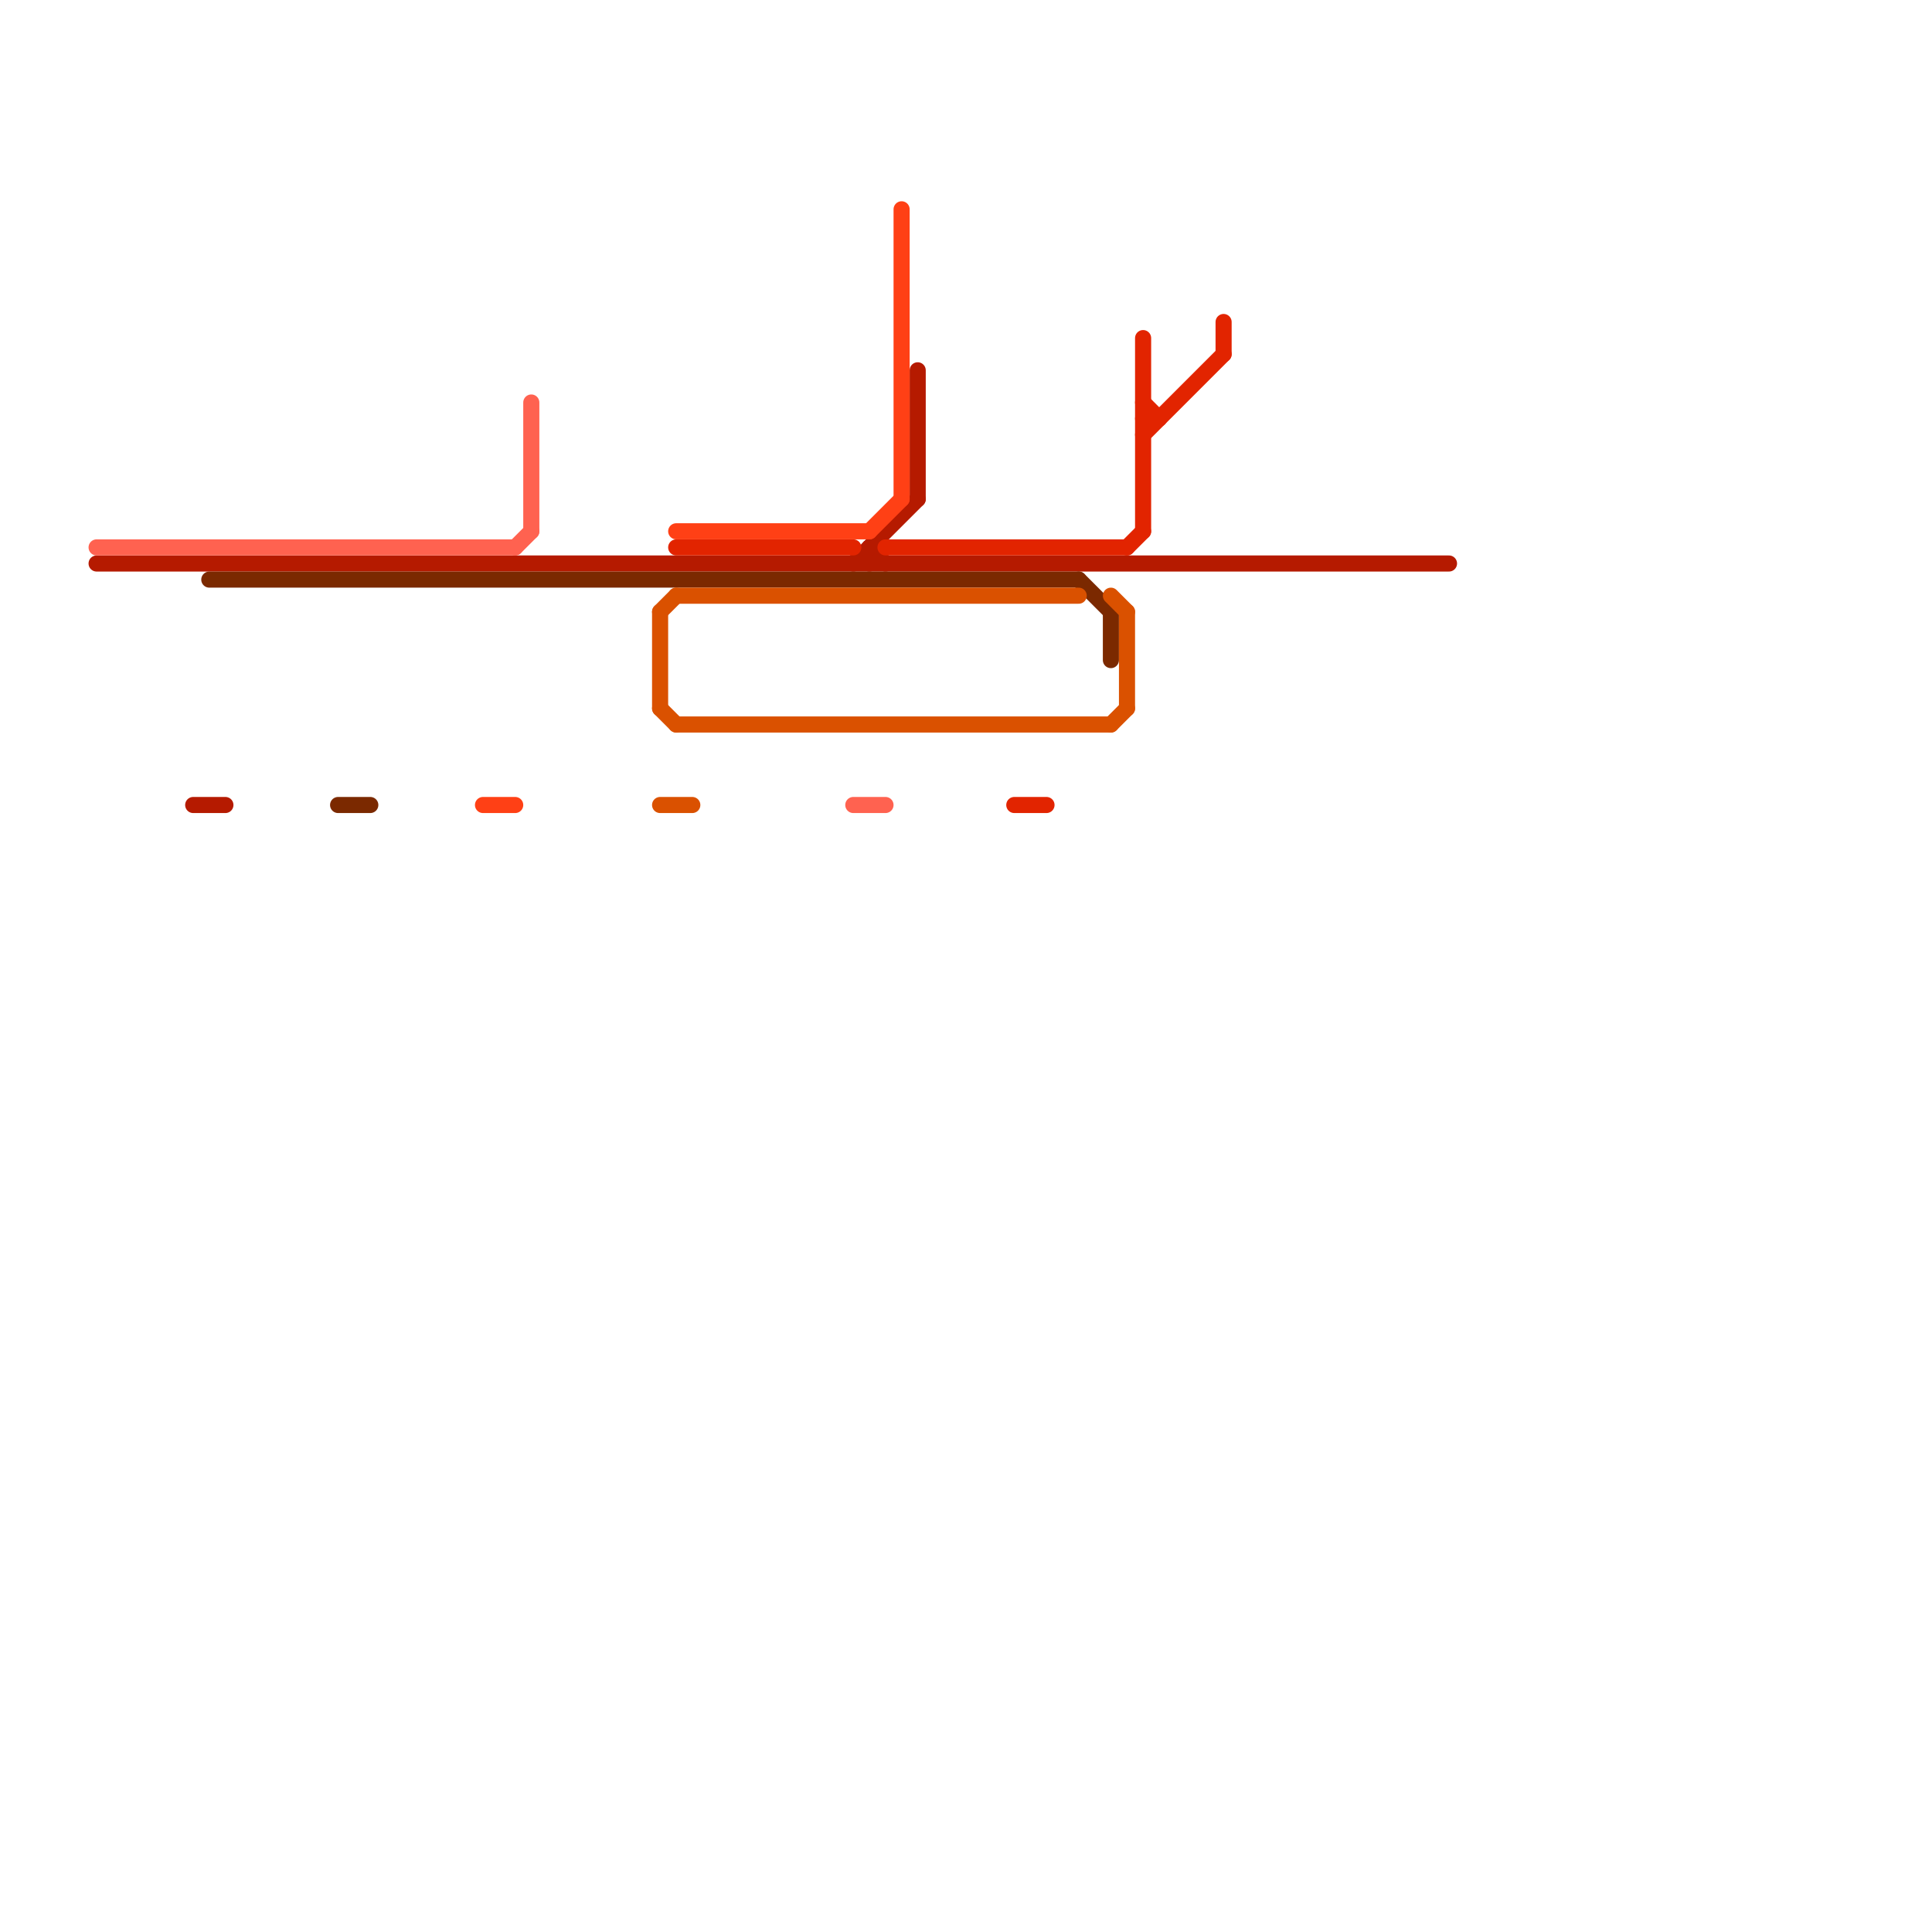 
<svg version="1.1" xmlns="http://www.w3.org/2000/svg" viewBox="0 0 120 120">
<style>text { font: 1px Helvetica; font-weight: 600; white-space: pre; dominant-baseline: central; } line { stroke-width: 1; fill: none; stroke-linecap: round; stroke-linejoin: round; } .c0 { stroke: #b51a00 } .c1 { stroke: #ff6250 } .c2 { stroke: #7b2900 } .c3 { stroke: #da5100 } .c4 { stroke: #e22400 } .c5 { stroke: #ff4015 } .w1 { stroke-width: 1; }</style><defs><g id="csm-ff6250"><circle r="0.4" fill="#ff6250"/><circle r="0.2" fill="#fff"/></g><g id="csm-b51a00"><circle r="0.4" fill="#b51a00"/><circle r="0.2" fill="#fff"/></g><g id="csm-7b2900"><circle r="0.4" fill="#7b2900"/><circle r="0.2" fill="#fff"/></g><g id="csm-ff4015"><circle r="0.4" fill="#ff4015"/><circle r="0.2" fill="#fff"/></g><g id="csm-da5100"><circle r="0.4" fill="#da5100"/><circle r="0.2" fill="#fff"/></g><g id="csm-e22400"><circle r="0.4" fill="#e22400"/><circle r="0.2" fill="#fff"/></g></defs><line class="c0 " x1="54" y1="34" x2="54" y2="35"/><line class="c0 " x1="54" y1="34" x2="55" y2="35"/><line class="c0 " x1="12" y1="50" x2="14" y2="50"/><line class="c0 " x1="53" y1="35" x2="57" y2="31"/><line class="c0 " x1="57" y1="23" x2="57" y2="31"/><line class="c0 " x1="6" y1="35" x2="90" y2="35"/><line class="c1 " x1="6" y1="34" x2="32" y2="34"/><line class="c1 " x1="32" y1="34" x2="33" y2="33"/><line class="c1 " x1="33" y1="25" x2="33" y2="33"/><line class="c1 " x1="53" y1="50" x2="55" y2="50"/><line class="c2 " x1="67" y1="36" x2="69" y2="38"/><line class="c2 " x1="69" y1="38" x2="69" y2="41"/><line class="c2 " x1="21" y1="50" x2="23" y2="50"/><line class="c2 " x1="13" y1="36" x2="67" y2="36"/><line class="c3 " x1="41" y1="38" x2="42" y2="37"/><line class="c3 " x1="70" y1="38" x2="70" y2="44"/><line class="c3 " x1="69" y1="37" x2="70" y2="38"/><line class="c3 " x1="42" y1="45" x2="69" y2="45"/><line class="c3 " x1="69" y1="45" x2="70" y2="44"/><line class="c3 " x1="42" y1="37" x2="67" y2="37"/><line class="c3 " x1="41" y1="44" x2="42" y2="45"/><line class="c3 " x1="41" y1="50" x2="43" y2="50"/><line class="c3 " x1="41" y1="38" x2="41" y2="44"/><line class="c4 " x1="76" y1="20" x2="76" y2="22"/><line class="c4 " x1="71" y1="26" x2="72" y2="26"/><line class="c4 " x1="71" y1="21" x2="71" y2="33"/><line class="c4 " x1="55" y1="34" x2="70" y2="34"/><line class="c4 " x1="70" y1="34" x2="71" y2="33"/><line class="c4 " x1="71" y1="25" x2="72" y2="26"/><line class="c4 " x1="71" y1="27" x2="76" y2="22"/><line class="c4 " x1="63" y1="50" x2="65" y2="50"/><line class="c4 " x1="42" y1="34" x2="53" y2="34"/><line class="c5 " x1="54" y1="33" x2="56" y2="31"/><line class="c5 " x1="42" y1="33" x2="54" y2="33"/><line class="c5 " x1="30" y1="50" x2="32" y2="50"/><line class="c5 " x1="56" y1="13" x2="56" y2="31"/>
</svg>
